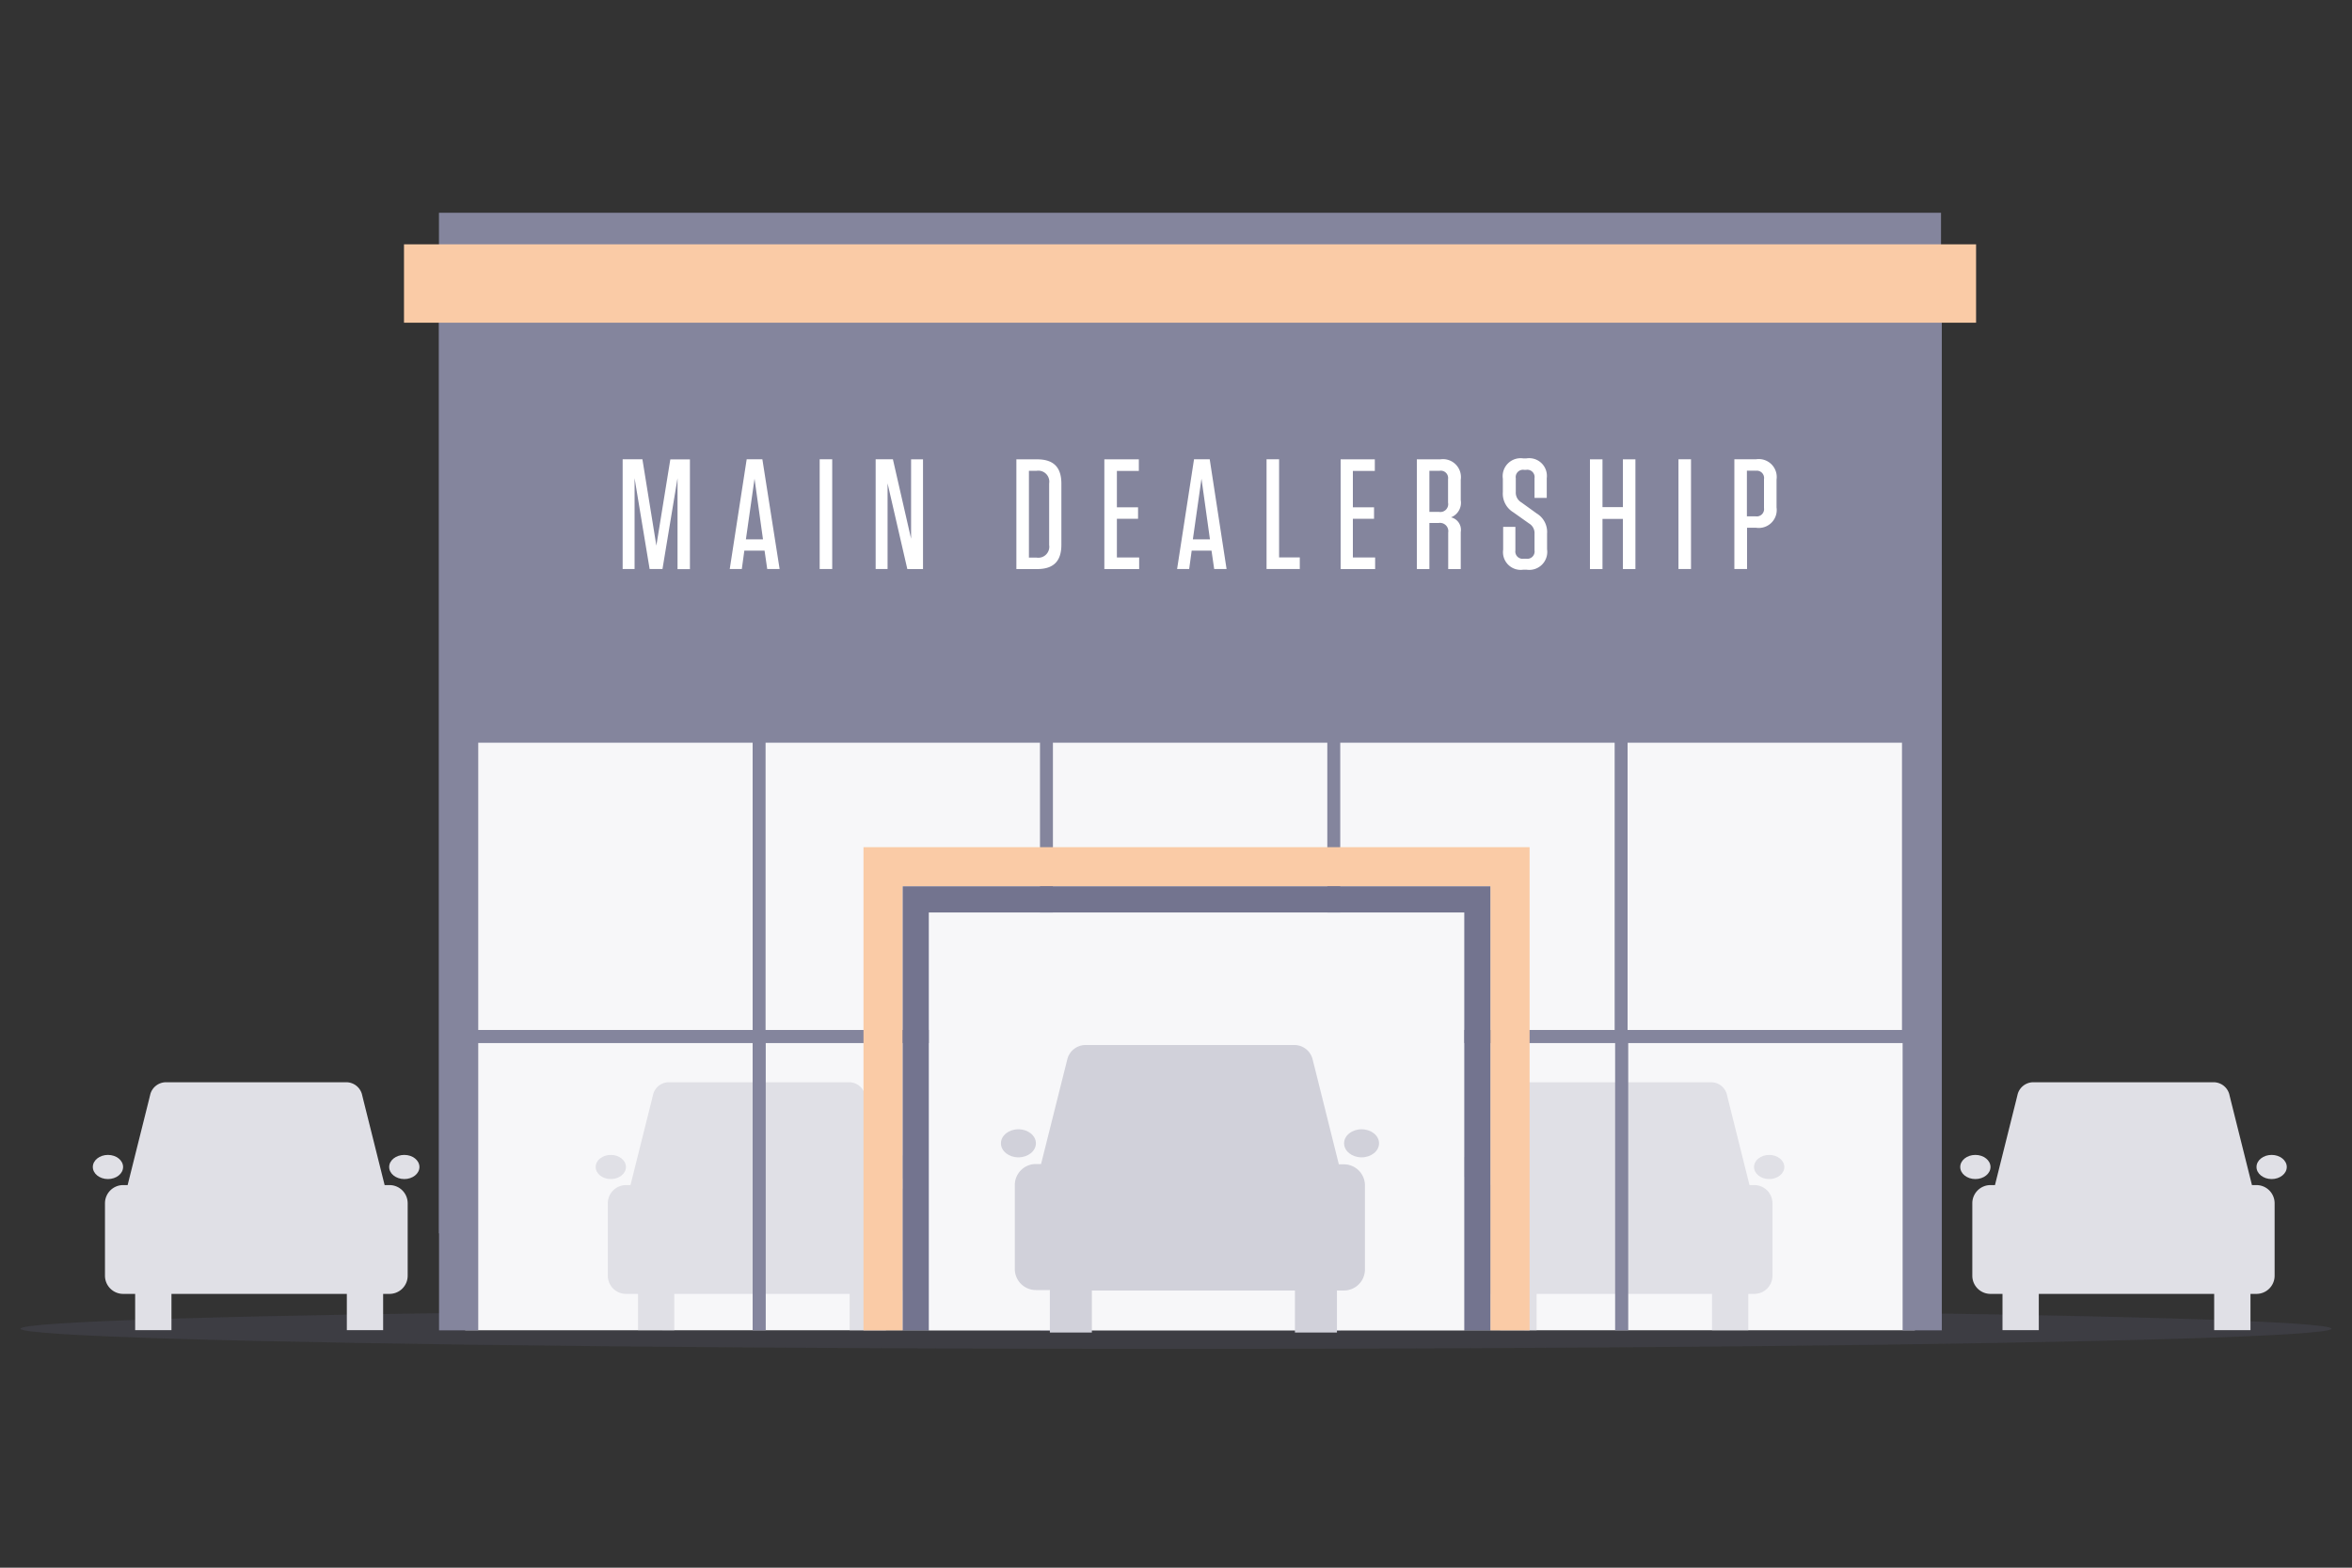 <?xml version="1.0" encoding="UTF-8"?>
<svg xmlns="http://www.w3.org/2000/svg" viewBox="0 0 300 200">
  <rect x="0" y="0" width="300" height="200" fill="#333333" stroke="none"/>
  <title>solutions-valuations-image-1</title>
  <g style="isolation:isolate">
    <g id="6f197043-6d1f-4e34-910e-dc6957057aac" data-name="Layer 1">
      <path fill="none" d="M0 0h300v200H0z"></path>
      <ellipse cx="150" cy="169.51" rx="147.39" ry="2.58" fill="#656684" opacity=".2" style="mix-blend-mode:multiply"></ellipse>
      <path d="M287.82 151.19h-.58l-2.7-10.8-.2-.82a2.08 2.08 0 0 0-1.92-1.5h-23.14a2.08 2.08 0 0 0-1.92 1.5l-.2.82-2.7 10.8h-.58a2.32 2.32 0 0 0-2.31 2.31v9.26a2.32 2.32 0 0 0 2.31 2.31h1.54v4.63h4.63v-4.63h22.37v4.63h4.63v-4.63h.77a2.32 2.32 0 0 0 2.31-2.31v-9.26a2.32 2.32 0 0 0-2.31-2.31z" fill="#e0e0e6"></path>
      <ellipse cx="289.75" cy="148.88" rx="1.93" ry="1.54" fill="#e0e0e6"></ellipse>
      <ellipse cx="251.96" cy="148.88" rx="1.93" ry="1.54" fill="#e0e0e6"></ellipse>
      <path d="M49.64 151.19h-.58l-2.7-10.8-.2-.82a2.08 2.08 0 0 0-1.92-1.5H21.1a2.08 2.08 0 0 0-1.92 1.5l-.2.82-2.7 10.8h-.58a2.32 2.32 0 0 0-2.31 2.31v9.26a2.32 2.32 0 0 0 2.31 2.31h1.54v4.63h4.63v-4.63h22.37v4.63h4.63v-4.63h.77a2.32 2.32 0 0 0 2.36-2.31v-9.26a2.32 2.32 0 0 0-2.36-2.31z" fill="#e0e0e6"></path>
      <ellipse cx="51.57" cy="148.88" rx="1.93" ry="1.54" fill="#e0e0e6"></ellipse>
      <ellipse cx="13.77" cy="148.88" rx="1.93" ry="1.54" fill="#e0e0e6"></ellipse>
      <path fill="#84859d" d="M55.99 27.14v130.21h5V120.7h34.99v36.65h1.66V120.7h34.99v36.65h1.66V120.7h34.99v36.65h1.67V120.7h34.98v36.65h1.67V120.7h34.98v36.65h5V27.14H55.99z"></path>
      <path fill="#f7f7f9" d="M59.33 52.28h184.92v117.43H59.33z"></path>
      <path d="M223.73 151.19h-.58l-2.7-10.8-.2-.82a2.08 2.08 0 0 0-1.92-1.5H195.2a2.08 2.08 0 0 0-1.92 1.5l-.2.82-2.7 10.8h-.58a2.32 2.32 0 0 0-2.31 2.31v9.26a2.32 2.32 0 0 0 2.31 2.31h1.54v4.63H196v-4.63h22.37v4.63H223v-4.63h.77a2.32 2.32 0 0 0 2.31-2.31v-9.26a2.32 2.32 0 0 0-2.35-2.31z" fill="#e0e0e6"></path>
      <ellipse cx="225.66" cy="148.88" rx="1.93" ry="1.54" fill="#e0e0e6"></ellipse>
      <ellipse cx="187.87" cy="148.88" rx="1.93" ry="1.54" fill="#e0e0e6"></ellipse>
      <path d="M113.78 151.19h-.58l-2.7-10.8-.2-.82a2.08 2.08 0 0 0-1.92-1.5H85.24a2.08 2.08 0 0 0-1.92 1.5l-.2.82-2.7 10.8h-.58a2.32 2.32 0 0 0-2.31 2.31v9.26a2.32 2.32 0 0 0 2.31 2.31h1.54v4.63H86v-4.63h22.37v4.63H113v-4.63h.77a2.32 2.32 0 0 0 2.31-2.31v-9.26a2.32 2.32 0 0 0-2.3-2.31z" fill="#e0e0e6"></path>
      <ellipse cx="115.71" cy="148.88" rx="1.93" ry="1.54" fill="#e0e0e6"></ellipse>
      <ellipse cx="77.91" cy="148.88" rx="1.93" ry="1.54" fill="#e0e0e6"></ellipse>
      <path d="M56 39.51v130.21h5v-36.65h35v36.65h1.67v-36.65h35v36.65h1.67v-36.65h35v36.65h1.67v-36.65h35v36.65h1.67v-36.65h35v36.65h5V39.51H56zm40 91.89H61V94.75h35v36.65zm36.65 0h-35V94.75h35v36.65zm36.65 0h-35V94.75h35v36.65zm36.65 0h-35V94.75h35v36.65zm36.65 0h-35V94.75h35v36.65z" fill="#84859d"></path>
      <path fill="#facba6" d="M158.45 108.08h-48.31v61.64h5v-56.65h74.96v56.65h5v-61.64h-36.65z"></path>
      <path fill="#f7f7f9" d="M118.47 116.41h68.31v53.31h-68.31z"></path>
      <path d="M171.44 148.54h-.67L167.64 136l-.24-.95a2.41 2.41 0 0 0-2.22-1.73h-26.8a2.41 2.41 0 0 0-2.22 1.73l-.24.95-3.13 12.5h-.67a2.69 2.69 0 0 0-2.68 2.68v10.72a2.69 2.69 0 0 0 2.68 2.68h1.79V170h5.36v-5.36h25.9V170h5.36v-5.36h.89a2.69 2.69 0 0 0 2.68-2.68v-10.74a2.69 2.69 0 0 0-2.66-2.68z" fill="#d1d1da"></path>
      <ellipse cx="173.67" cy="145.86" rx="2.23" ry="1.79" fill="#d1d1da"></ellipse>
      <ellipse cx="129.9" cy="145.86" rx="2.23" ry="1.79" fill="#d1d1da"></ellipse>
      <path fill="#73748f" d="M135.13 113.07H115.14V169.72h3.33v-53.31h68.3v53.31h3.33V113.07h-54.97z"></path>
      <path fill="#facba6" d="M51.53 31.17h200.52v10H51.53z"></path>
      <path d="M83.72 69.61l1.78-11H88v14h-1.58V61L84.5 72.59h-1.64L80.94 61v11.59h-1.52v-14h2.52zM99.44 72.59h-1.58l-.34-2.34h-2.58l-.32 2.34h-1.54l2.16-14h2zm-4.3-3.78h2.18l-1.08-7.74zM106.15 72.59h-1.6v-14h1.6v14zM116.21 58.6h1.52v14h-2l-2.52-10.94v10.93h-1.52v-14h2.2l2.32 10.14V58.6zM129.64 58.6h2.64c2.1 0 3.1 1 3.1 3.1v7.8c0 2.1-1 3.1-3.1 3.1h-2.64v-14zm1.6 12.54h1a1.4 1.4 0 0 0 1.58-1.62v-7.84a1.4 1.4 0 0 0-1.58-1.62h-1v11.07zM145.26 58.6v1.48h-2.8v4.64h2.7v1.46h-2.7v4.94h2.84v1.48h-4.44v-14h4.4zM156.45 72.59h-1.58l-.34-2.34H152l-.32 2.34h-1.54l2.16-14h2zm-4.3-3.78h2.18l-1.08-7.74zM163.15 58.6v12.51h2.64v1.48h-4.24v-14h1.6zM175.36 58.6v1.48h-2.8v4.64h2.7v1.46h-2.7v4.94h2.84v1.48H171v-14h4.4zM186.32 67.88v4.72h-1.6v-4.66a1.06 1.06 0 0 0-1.22-1.22h-1.18v5.88h-1.6v-14h3a2.29 2.29 0 0 1 2.6 2.6v2.6a2 2 0 0 1-1.24 2.2 1.64 1.64 0 0 1 1.24 1.88zm-2.68-7.82h-1.32v5.24h1.2a1 1 0 0 0 1.18-1.18v-3a.93.93 0 0 0-1.06-1.06zM197.33 68.08v2a2.29 2.29 0 0 1-2.6 2.6h-.44a2.26 2.26 0 0 1-2.56-2.56v-2.9h1.56v3a.93.93 0 0 0 1.06 1.06h.32a.93.93 0 0 0 1.06-1.06v-2.1a1.43 1.43 0 0 0-.7-1.34l-2-1.42a2.78 2.78 0 0 1-1.34-2.6v-1.68a2.29 2.29 0 0 1 2.6-2.6h.4a2.26 2.26 0 0 1 2.6 2.52v2.52h-1.56V61a.93.93 0 0 0-1.06-1.06h-.28a.93.93 0 0 0-1.05 1.06v1.76a1.45 1.45 0 0 0 .72 1.34l1.94 1.4a2.76 2.76 0 0 1 1.33 2.58zM207 64.7v-6.1h1.6v14H207v-6.4h-2.6v6.4h-1.6v-14h1.6v6.1h2.6zM215.69 72.59h-1.6v-14h1.6v14zM222.82 72.59h-1.6v-14H224a2.29 2.29 0 0 1 2.6 2.6v3.54a2.29 2.29 0 0 1-2.6 2.6h-1.16v5.26zm1.1-12.54h-1.1v5.82h1.1a.93.93 0 0 0 1.08-1.05v-3.7a.93.93 0 0 0-1.08-1.06z" fill="#fff"></path>
    </g>
  </g>
</svg>
